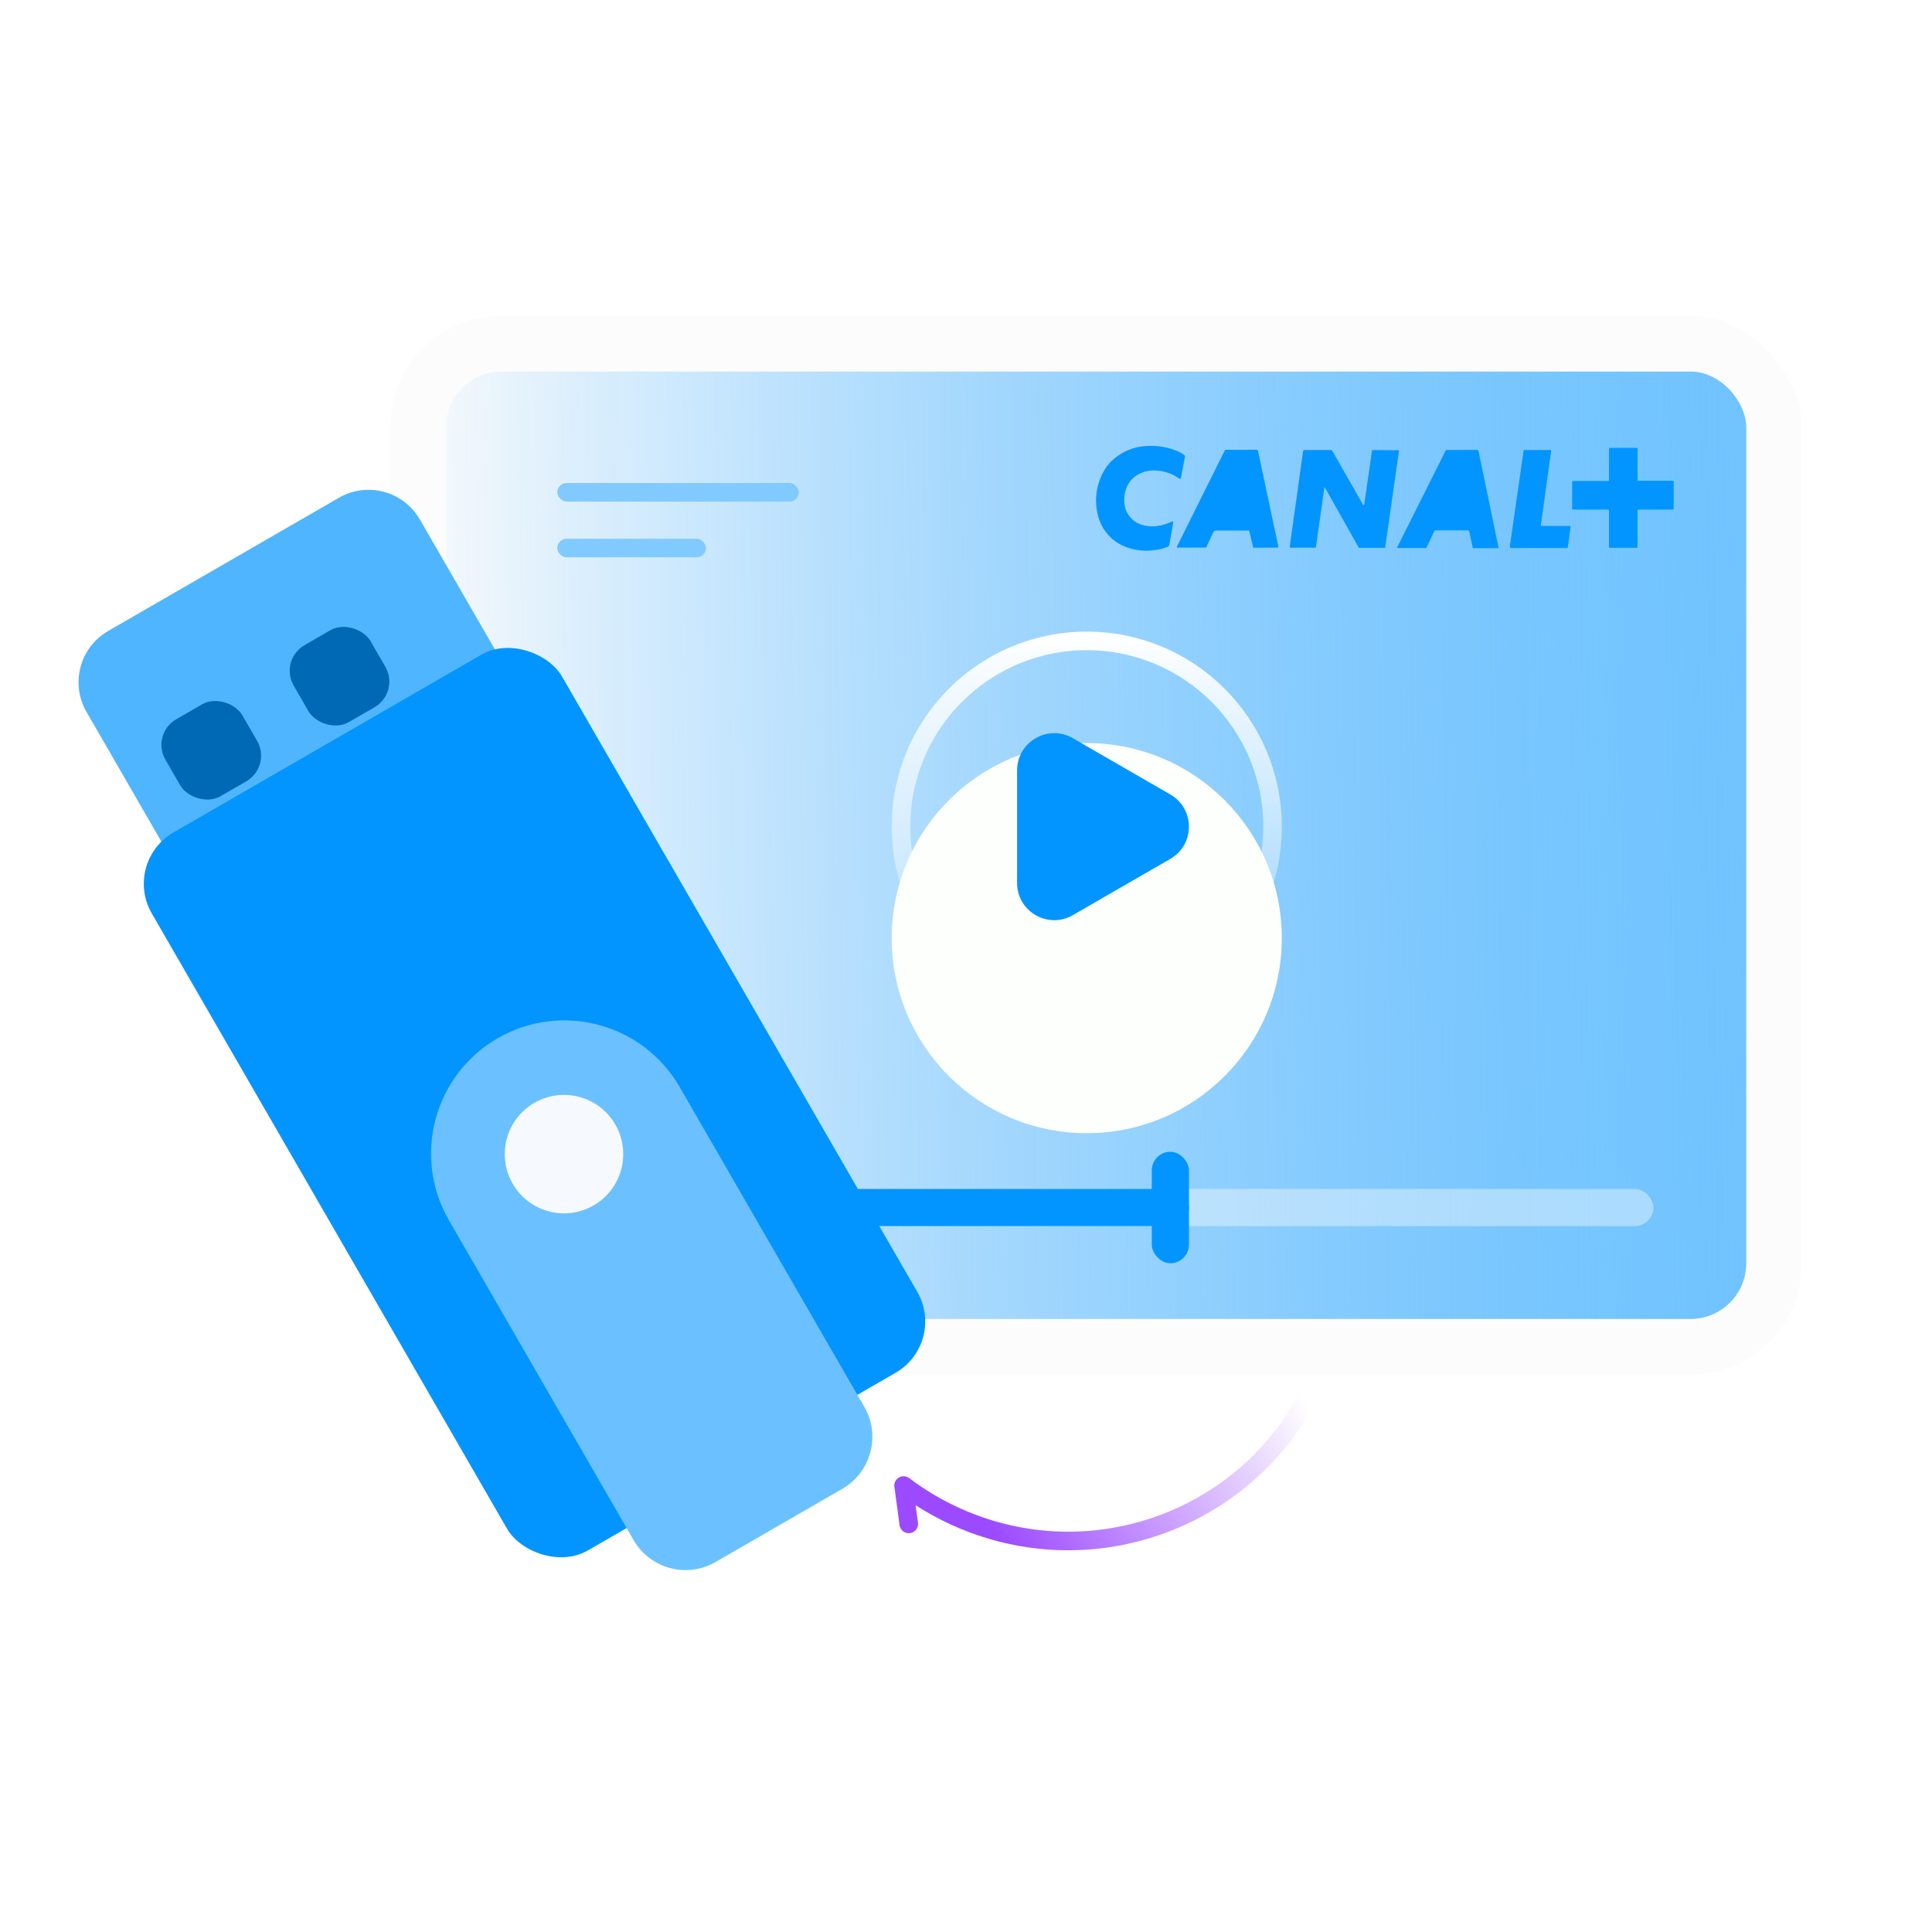 <svg width="104" height="104" viewBox="0 0 104 104" fill="none" xmlns="http://www.w3.org/2000/svg">
<g filter="url(#filter0_d_1174_3075)">
<rect x="21" y="17" width="76" height="57" rx="6" fill="#FCFCFC"/>
</g>
<rect x="24" y="20" width="70" height="51" rx="3" fill="url(#paint0_linear_1174_3075)"/>
<g filter="url(#filter1_i_1174_3075)">
<circle cx="58.5" cy="44.5" r="10.5" fill="#FCFFFC"/>
</g>
<circle cx="58.5" cy="44.5" r="10" stroke="url(#paint1_linear_1174_3075)"/>
<g filter="url(#filter2_i_1174_3075)">
<path d="M63 42.768C64.333 43.538 64.333 45.462 63 46.232L57.75 49.263C56.417 50.033 54.75 49.071 54.75 47.531L54.75 41.469C54.75 39.929 56.417 38.967 57.75 39.737L63 42.768Z" fill="#0395FF"/>
</g>
<rect opacity="0.4" x="26" y="64" width="63" height="2" rx="1" fill="#FCFCFC"/>
<g filter="url(#filter3_i_1174_3075)">
<rect x="26" y="64" width="38" height="2" rx="1" fill="#0395FF"/>
</g>
<g filter="url(#filter4_i_1174_3075)">
<rect x="62" y="62" width="2" height="6" rx="1" fill="#0395FF"/>
</g>
<rect x="30" y="26" width="13" height="1" rx="0.5" fill="#81CAFF"/>
<rect x="30" y="29" width="8" height="1" rx="0.5" fill="#81CAFF"/>
<g filter="url(#filter5_i_1174_3075)">
<path d="M4.656 38.32C3.775 36.796 4.298 34.846 5.822 33.966L18.244 26.794C19.769 25.914 21.718 26.436 22.599 27.961L28.575 38.312L10.632 48.672L4.656 38.32Z" fill="#4FB5FF"/>
</g>
<g filter="url(#filter6_i_1174_3075)">
<rect x="8.107" y="36.325" width="4.781" height="4.781" rx="1.594" transform="rotate(-30 8.107 36.325)" fill="#0069B6"/>
</g>
<g filter="url(#filter7_i_1174_3075)">
<rect x="15.011" y="32.337" width="4.781" height="4.781" rx="1.594" transform="rotate(-30 15.011 32.337)" fill="#0069B6"/>
</g>
<g filter="url(#filter8_i_1174_3075)">
<rect x="6.575" y="46.406" width="25.5" height="44.625" rx="3.188" transform="rotate(-30 6.575 46.406)" fill="#0295FF"/>
</g>
<g filter="url(#filter9_i_1174_3075)">
<path d="M24.165 65.686C22.184 62.256 23.359 57.87 26.79 55.889V55.889C30.22 53.909 34.606 55.084 36.587 58.514L46.526 75.731C47.418 77.275 46.889 79.251 45.344 80.143L38.517 84.085C36.972 84.977 34.996 84.447 34.104 82.902L24.165 65.686Z" fill="#6BC1FF"/>
</g>
<g filter="url(#filter10_i_1174_3075)">
<circle cx="30.36" cy="62.127" r="3.188" transform="rotate(-30 30.36 62.127)" fill="#F6FAFE"/>
</g>
<path d="M70.237 75.504C66.789 81.67 59.256 84.573 52.408 82.032C51.022 81.517 49.76 80.815 48.64 79.966L48.919 82.032" stroke="url(#paint2_linear_1174_3075)" stroke-linecap="round" stroke-linejoin="round"/>
<path fill-rule="evenodd" clip-rule="evenodd" d="M68.787 29.477L67.512 29.485C67.493 29.485 67.478 29.48 67.462 29.472C67.462 29.472 67.454 29.464 67.448 29.413L67.246 28.59C67.246 28.569 67.233 28.561 67.233 28.561H65.415C65.38 28.561 65.356 28.59 65.356 28.59C65.356 28.59 65.327 28.612 65.306 28.662L64.947 29.429C64.934 29.459 64.926 29.464 64.926 29.464C64.926 29.464 64.905 29.477 64.884 29.477H63.402C63.36 29.485 63.352 29.464 63.352 29.464C63.352 29.464 63.344 29.442 63.36 29.413L65.93 24.246C65.938 24.23 65.948 24.216 65.964 24.211H67.653C67.682 24.211 67.703 24.232 67.703 24.232C67.703 24.232 67.711 24.24 67.716 24.262L68.818 29.442C68.818 29.464 68.805 29.472 68.805 29.472C68.805 29.472 68.797 29.48 68.784 29.48M74.511 29.493H73.157L73.143 29.48L71.325 26.252C71.311 26.239 71.303 26.239 71.303 26.239C71.303 26.239 71.29 26.239 71.29 26.26L70.839 29.432C70.831 29.466 70.823 29.474 70.823 29.474C70.823 29.474 70.81 29.482 70.788 29.482H69.485C69.463 29.482 69.45 29.469 69.45 29.469C69.45 29.469 69.421 29.44 69.429 29.411L70.146 24.28C70.154 24.251 70.167 24.246 70.167 24.246C70.167 24.246 70.188 24.224 70.21 24.224H71.662C71.683 24.224 71.696 24.238 71.696 24.238C71.696 24.238 71.71 24.246 71.718 24.267L73.356 27.144C73.385 27.202 73.406 27.194 73.406 27.194C73.406 27.194 73.427 27.194 73.441 27.131L73.855 24.267C73.855 24.246 73.868 24.238 73.868 24.238C73.868 24.238 73.876 24.224 73.897 24.224L75.265 24.238C75.294 24.238 75.299 24.246 75.299 24.246C75.299 24.246 75.307 24.254 75.307 24.267L74.569 29.442C74.564 29.461 74.556 29.477 74.548 29.493C74.548 29.493 74.54 29.501 74.505 29.501M80.641 29.509H79.332C79.303 29.522 79.282 29.493 79.282 29.493C79.282 29.493 79.274 29.488 79.269 29.442L79.096 28.633C79.083 28.59 79.067 28.569 79.067 28.569C79.067 28.569 79.032 28.548 78.987 28.548H77.283C77.248 28.548 77.227 28.569 77.227 28.569C77.227 28.569 77.198 28.599 77.184 28.641L76.797 29.464C76.789 29.485 76.775 29.493 76.775 29.493C76.775 29.493 76.746 29.501 76.733 29.501H75.257C75.222 29.509 75.206 29.488 75.206 29.488C75.206 29.488 75.198 29.474 75.22 29.445L77.819 24.256C77.832 24.248 77.848 24.227 77.848 24.227C77.848 24.227 77.861 24.219 77.904 24.219H79.515C79.55 24.219 79.574 24.24 79.574 24.24C79.574 24.24 79.582 24.248 79.587 24.27L80.668 29.48C80.668 29.493 80.66 29.501 80.66 29.501C80.66 29.501 80.66 29.509 80.638 29.509M84.398 29.429C84.39 29.472 84.385 29.488 84.385 29.488C84.385 29.488 84.377 29.501 84.342 29.501H81.393C81.308 29.501 81.286 29.48 81.286 29.48C81.286 29.48 81.273 29.451 81.278 29.387L82.008 24.307C82.016 24.243 82.03 24.222 82.03 24.222H83.448C83.482 24.222 83.498 24.23 83.498 24.23C83.498 24.23 83.503 24.251 83.498 24.28L82.946 28.253C82.938 28.296 82.959 28.304 82.959 28.304C82.959 28.304 82.972 28.312 83.031 28.312H84.491C84.507 28.312 84.523 28.317 84.534 28.325C84.534 28.325 84.541 28.333 84.541 28.368L84.398 29.435V29.429ZM90.075 27.417C90.075 27.417 90.067 27.431 90.045 27.431H88.213C88.184 27.431 88.171 27.444 88.171 27.444C88.171 27.444 88.15 27.452 88.15 27.486V29.44C88.15 29.469 88.136 29.474 88.136 29.474C88.136 29.474 88.128 29.488 88.107 29.488H86.655C86.634 29.488 86.62 29.474 86.62 29.474C86.62 29.474 86.612 29.466 86.612 29.432V27.478C86.612 27.457 86.591 27.444 86.591 27.444C86.591 27.444 86.583 27.431 86.562 27.431H84.685C84.65 27.431 84.642 27.423 84.642 27.423C84.642 27.423 84.629 27.409 84.629 27.367V25.934C84.629 25.92 84.642 25.899 84.642 25.899C84.642 25.899 84.65 25.891 84.664 25.891H86.583C86.599 25.891 86.599 25.883 86.599 25.883C86.599 25.883 86.612 25.875 86.612 25.862V24.153C86.612 24.131 86.62 24.118 86.62 24.118C86.62 24.118 86.634 24.11 86.676 24.11H88.102C88.131 24.11 88.136 24.118 88.136 24.118C88.136 24.118 88.15 24.134 88.15 24.161V25.878H90.011C90.061 25.878 90.075 25.886 90.075 25.886C90.075 25.886 90.096 25.894 90.096 25.936V27.383C90.096 27.396 90.075 27.417 90.075 27.417Z" fill="#0395FF"/>
<path fill-rule="evenodd" clip-rule="evenodd" d="M62.945 29.299C62.94 29.334 62.929 29.368 62.911 29.4C62.911 29.4 62.882 29.429 62.831 29.442C62.144 29.721 61.379 29.628 61.379 29.628C60.142 29.493 59.353 28.734 59.103 27.752C58.732 26.284 59.467 25.241 59.648 25.018C60.083 24.495 60.766 24.123 61.429 24.038C62.013 23.954 62.611 24.009 63.168 24.203C63.168 24.203 63.455 24.296 63.67 24.439C63.776 24.511 63.792 24.54 63.792 24.54C63.792 24.54 63.8 24.553 63.771 24.67L63.569 25.721C63.567 25.745 63.553 25.769 63.535 25.785C63.535 25.785 63.522 25.793 63.421 25.727C62.775 25.267 62.024 25.326 62.024 25.326C61.45 25.36 60.787 25.663 60.585 26.422C60.407 27.093 60.593 27.659 60.994 27.996C61.265 28.232 61.69 28.354 62.133 28.333C62.619 28.299 63.006 28.105 62.977 28.118L63.02 28.105C63.12 28.054 63.142 28.062 63.142 28.062C63.142 28.062 63.163 28.084 63.15 28.147L62.951 29.299H62.945Z" fill="#0395FF"/>
<defs>
<filter id="filter0_d_1174_3075" x="17" y="13" width="84" height="65" filterUnits="userSpaceOnUse" color-interpolation-filters="sRGB">
<feFlood flood-opacity="0" result="BackgroundImageFix"/>
<feColorMatrix in="SourceAlpha" type="matrix" values="0 0 0 0 0 0 0 0 0 0 0 0 0 0 0 0 0 0 127 0" result="hardAlpha"/>
<feOffset/>
<feGaussianBlur stdDeviation="2"/>
<feComposite in2="hardAlpha" operator="out"/>
<feColorMatrix type="matrix" values="0 0 0 0 0 0 0 0 0 0 0 0 0 0 0 0 0 0 0.12 0"/>
<feBlend mode="normal" in2="BackgroundImageFix" result="effect1_dropShadow_1174_3075"/>
<feBlend mode="normal" in="SourceGraphic" in2="effect1_dropShadow_1174_3075" result="shape"/>
</filter>
<filter id="filter1_i_1174_3075" x="48" y="34" width="21" height="27" filterUnits="userSpaceOnUse" color-interpolation-filters="sRGB">
<feFlood flood-opacity="0" result="BackgroundImageFix"/>
<feBlend mode="normal" in="SourceGraphic" in2="BackgroundImageFix" result="shape"/>
<feColorMatrix in="SourceAlpha" type="matrix" values="0 0 0 0 0 0 0 0 0 0 0 0 0 0 0 0 0 0 127 0" result="hardAlpha"/>
<feOffset dy="6"/>
<feGaussianBlur stdDeviation="4"/>
<feComposite in2="hardAlpha" operator="arithmetic" k2="-1" k3="1"/>
<feColorMatrix type="matrix" values="0 0 0 0 0.663 0 0 0 0 0.663 0 0 0 0 0.663 0 0 0 0.18 0"/>
<feBlend mode="normal" in2="shape" result="effect1_innerShadow_1174_3075"/>
</filter>
<filter id="filter2_i_1174_3075" x="54.75" y="39.466" width="9.25" height="10.068" filterUnits="userSpaceOnUse" color-interpolation-filters="sRGB">
<feFlood flood-opacity="0" result="BackgroundImageFix"/>
<feBlend mode="normal" in="SourceGraphic" in2="BackgroundImageFix" result="shape"/>
<feColorMatrix in="SourceAlpha" type="matrix" values="0 0 0 0 0 0 0 0 0 0 0 0 0 0 0 0 0 0 127 0" result="hardAlpha"/>
<feOffset/>
<feGaussianBlur stdDeviation="1"/>
<feComposite in2="hardAlpha" operator="arithmetic" k2="-1" k3="1"/>
<feColorMatrix type="matrix" values="0 0 0 0 0.733 0 0 0 0 0.729 0 0 0 0 1 0 0 0 0.52 0"/>
<feBlend mode="normal" in2="shape" result="effect1_innerShadow_1174_3075"/>
</filter>
<filter id="filter3_i_1174_3075" x="26" y="64" width="38" height="2" filterUnits="userSpaceOnUse" color-interpolation-filters="sRGB">
<feFlood flood-opacity="0" result="BackgroundImageFix"/>
<feBlend mode="normal" in="SourceGraphic" in2="BackgroundImageFix" result="shape"/>
<feColorMatrix in="SourceAlpha" type="matrix" values="0 0 0 0 0 0 0 0 0 0 0 0 0 0 0 0 0 0 127 0" result="hardAlpha"/>
<feOffset/>
<feGaussianBlur stdDeviation="0.5"/>
<feComposite in2="hardAlpha" operator="arithmetic" k2="-1" k3="1"/>
<feColorMatrix type="matrix" values="0 0 0 0 1 0 0 0 0 1 0 0 0 0 1 0 0 0 0.59 0"/>
<feBlend mode="normal" in2="shape" result="effect1_innerShadow_1174_3075"/>
</filter>
<filter id="filter4_i_1174_3075" x="62" y="62" width="2" height="6" filterUnits="userSpaceOnUse" color-interpolation-filters="sRGB">
<feFlood flood-opacity="0" result="BackgroundImageFix"/>
<feBlend mode="normal" in="SourceGraphic" in2="BackgroundImageFix" result="shape"/>
<feColorMatrix in="SourceAlpha" type="matrix" values="0 0 0 0 0 0 0 0 0 0 0 0 0 0 0 0 0 0 127 0" result="hardAlpha"/>
<feOffset/>
<feGaussianBlur stdDeviation="0.5"/>
<feComposite in2="hardAlpha" operator="arithmetic" k2="-1" k3="1"/>
<feColorMatrix type="matrix" values="0 0 0 0 1 0 0 0 0 1 0 0 0 0 1 0 0 0 0.59 0"/>
<feBlend mode="normal" in2="shape" result="effect1_innerShadow_1174_3075"/>
</filter>
<filter id="filter5_i_1174_3075" x="4.228" y="26.366" width="24.347" height="22.305" filterUnits="userSpaceOnUse" color-interpolation-filters="sRGB">
<feFlood flood-opacity="0" result="BackgroundImageFix"/>
<feBlend mode="normal" in="SourceGraphic" in2="BackgroundImageFix" result="shape"/>
<feColorMatrix in="SourceAlpha" type="matrix" values="0 0 0 0 0 0 0 0 0 0 0 0 0 0 0 0 0 0 127 0" result="hardAlpha"/>
<feOffset/>
<feGaussianBlur stdDeviation="1.195"/>
<feComposite in2="hardAlpha" operator="arithmetic" k2="-1" k3="1"/>
<feColorMatrix type="matrix" values="0 0 0 0 1 0 0 0 0 1 0 0 0 0 1 0 0 0 0.74 0"/>
<feBlend mode="normal" in2="shape" result="effect1_innerShadow_1174_3075"/>
</filter>
<filter id="filter6_i_1174_3075" x="8.69" y="34.518" width="5.365" height="8.553" filterUnits="userSpaceOnUse" color-interpolation-filters="sRGB">
<feFlood flood-opacity="0" result="BackgroundImageFix"/>
<feBlend mode="normal" in="SourceGraphic" in2="BackgroundImageFix" result="shape"/>
<feColorMatrix in="SourceAlpha" type="matrix" values="0 0 0 0 0 0 0 0 0 0 0 0 0 0 0 0 0 0 127 0" result="hardAlpha"/>
<feOffset dy="3.188"/>
<feGaussianBlur stdDeviation="1.594"/>
<feComposite in2="hardAlpha" operator="arithmetic" k2="-1" k3="1"/>
<feColorMatrix type="matrix" values="0 0 0 0 0 0 0 0 0 0 0 0 0 0 0 0 0 0 0.25 0"/>
<feBlend mode="normal" in2="shape" result="effect1_innerShadow_1174_3075"/>
</filter>
<filter id="filter7_i_1174_3075" x="15.594" y="30.529" width="5.365" height="8.553" filterUnits="userSpaceOnUse" color-interpolation-filters="sRGB">
<feFlood flood-opacity="0" result="BackgroundImageFix"/>
<feBlend mode="normal" in="SourceGraphic" in2="BackgroundImageFix" result="shape"/>
<feColorMatrix in="SourceAlpha" type="matrix" values="0 0 0 0 0 0 0 0 0 0 0 0 0 0 0 0 0 0 127 0" result="hardAlpha"/>
<feOffset dy="3.188"/>
<feGaussianBlur stdDeviation="1.594"/>
<feComposite in2="hardAlpha" operator="arithmetic" k2="-1" k3="1"/>
<feColorMatrix type="matrix" values="0 0 0 0 0 0 0 0 0 0 0 0 0 0 0 0 0 0 0.25 0"/>
<feBlend mode="normal" in2="shape" result="effect1_innerShadow_1174_3075"/>
</filter>
<filter id="filter8_i_1174_3075" x="7.741" y="34.822" width="42.064" height="49.064" filterUnits="userSpaceOnUse" color-interpolation-filters="sRGB">
<feFlood flood-opacity="0" result="BackgroundImageFix"/>
<feBlend mode="normal" in="SourceGraphic" in2="BackgroundImageFix" result="shape"/>
<feColorMatrix in="SourceAlpha" type="matrix" values="0 0 0 0 0 0 0 0 0 0 0 0 0 0 0 0 0 0 127 0" result="hardAlpha"/>
<feOffset/>
<feGaussianBlur stdDeviation="1.594"/>
<feComposite in2="hardAlpha" operator="arithmetic" k2="-1" k3="1"/>
<feColorMatrix type="matrix" values="0 0 0 0 1 0 0 0 0 1 0 0 0 0 1 0 0 0 1 0"/>
<feBlend mode="normal" in2="shape" result="effect1_innerShadow_1174_3075"/>
</filter>
<filter id="filter9_i_1174_3075" x="23.202" y="54.927" width="23.757" height="29.591" filterUnits="userSpaceOnUse" color-interpolation-filters="sRGB">
<feFlood flood-opacity="0" result="BackgroundImageFix"/>
<feBlend mode="normal" in="SourceGraphic" in2="BackgroundImageFix" result="shape"/>
<feColorMatrix in="SourceAlpha" type="matrix" values="0 0 0 0 0 0 0 0 0 0 0 0 0 0 0 0 0 0 127 0" result="hardAlpha"/>
<feOffset/>
<feGaussianBlur stdDeviation="1.195"/>
<feComposite in2="hardAlpha" operator="arithmetic" k2="-1" k3="1"/>
<feColorMatrix type="matrix" values="0 0 0 0 1 0 0 0 0 1 0 0 0 0 1 0 0 0 0.74 0"/>
<feBlend mode="normal" in2="shape" result="effect1_innerShadow_1174_3075"/>
</filter>
<filter id="filter10_i_1174_3075" x="27.172" y="58.938" width="6.376" height="6.376" filterUnits="userSpaceOnUse" color-interpolation-filters="sRGB">
<feFlood flood-opacity="0" result="BackgroundImageFix"/>
<feBlend mode="normal" in="SourceGraphic" in2="BackgroundImageFix" result="shape"/>
<feColorMatrix in="SourceAlpha" type="matrix" values="0 0 0 0 0 0 0 0 0 0 0 0 0 0 0 0 0 0 127 0" result="hardAlpha"/>
<feOffset/>
<feGaussianBlur stdDeviation="0.797"/>
<feComposite in2="hardAlpha" operator="arithmetic" k2="-1" k3="1"/>
<feColorMatrix type="matrix" values="0 0 0 0 0.527 0 0 0 0 0.802 0 0 0 0 1 0 0 0 1 0"/>
<feBlend mode="normal" in2="shape" result="effect1_innerShadow_1174_3075"/>
</filter>
<linearGradient id="paint0_linear_1174_3075" x1="94.507" y1="43.939" x2="21.463" y2="44.928" gradientUnits="userSpaceOnUse">
<stop stop-color="#70C3FF"/>
<stop offset="1" stop-color="#0395FF" stop-opacity="0"/>
</linearGradient>
<linearGradient id="paint1_linear_1174_3075" x1="58.5" y1="34" x2="58.5" y2="55" gradientUnits="userSpaceOnUse">
<stop stop-color="white"/>
<stop offset="1" stop-color="white" stop-opacity="0"/>
</linearGradient>
<linearGradient id="paint2_linear_1174_3075" x1="54.435" y1="84.184" x2="70.318" y2="75.515" gradientUnits="userSpaceOnUse">
<stop stop-color="#9C4AFF"/>
<stop offset="1" stop-color="#9C4AFF" stop-opacity="0"/>
</linearGradient>
</defs>
</svg>
